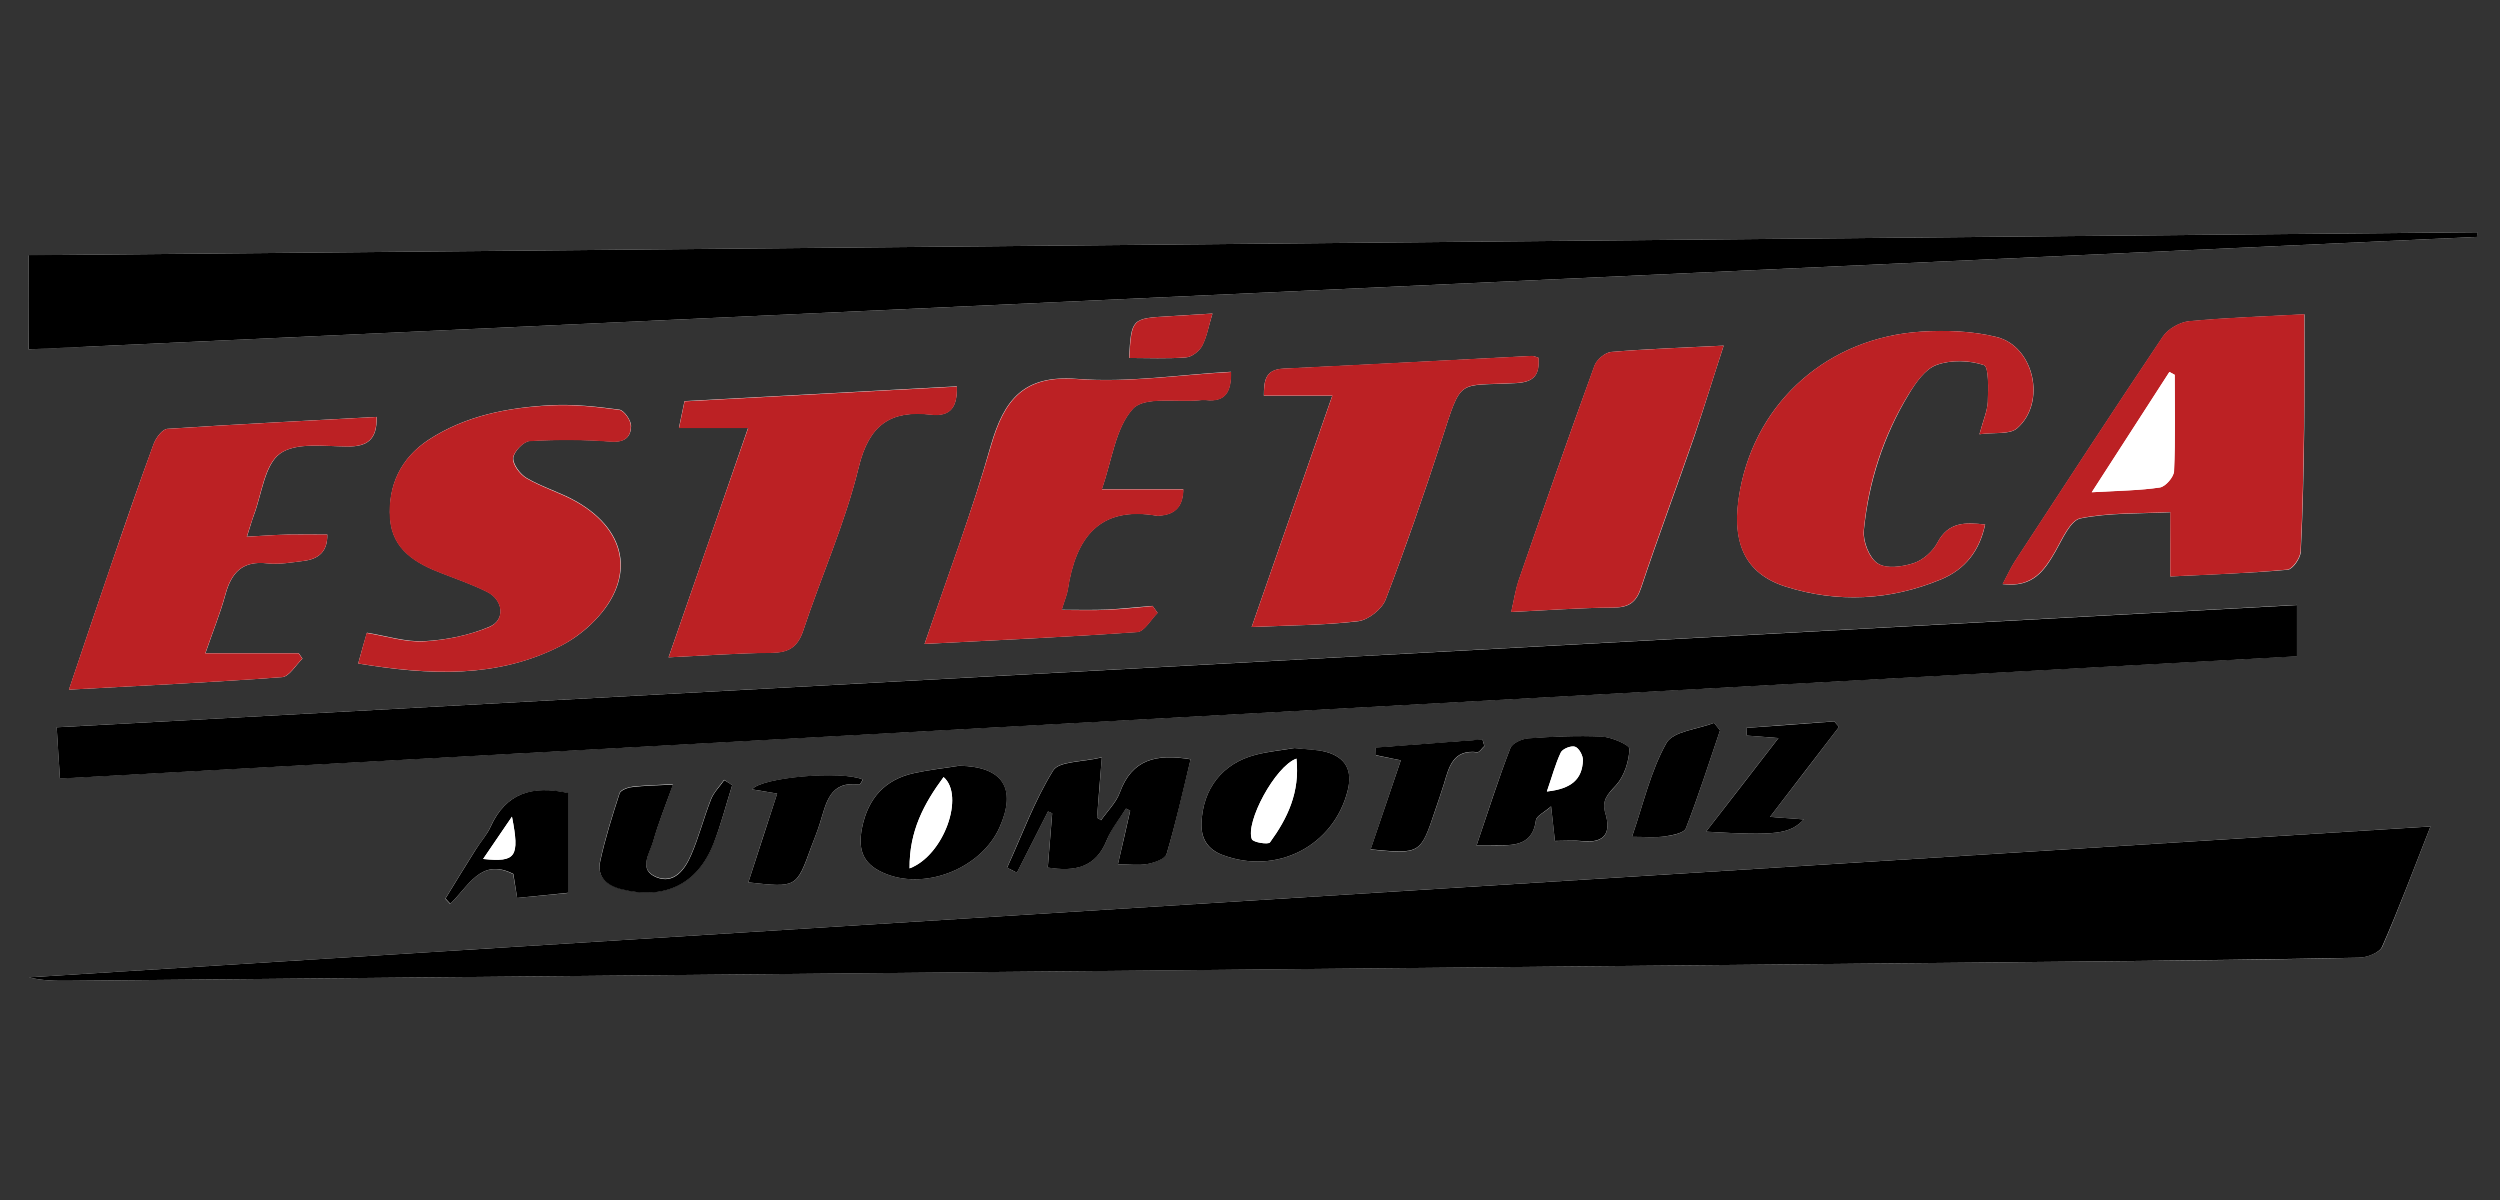 <?xml version="1.0" encoding="utf-8"?>
<!-- Generator: Adobe Illustrator 24.2.1, SVG Export Plug-In . SVG Version: 6.00 Build 0)  -->
<svg version="1.1" id="Capa_1" xmlns="http://www.w3.org/2000/svg" xmlns:xlink="http://www.w3.org/1999/xlink" x="0px" y="0px"
	 viewBox="0 0 600 288" style="enable-background:new 0 0 600 288;" xml:space="preserve">
<rect x="0" y="0" width="600" height="288" fill="#333333" stroke="none"/>
<style type="text/css">
	.st0{fill:#FFFFFF;}
	.st1{fill:#BC2124;}
</style>
<g>
	<path class="st0" d="M583.32,198.35c-192.84,12.13-384.62,24.17-576.4,36.21c3.27,0.83,6.6,0.88,9.87,0.83
		c162.31-1.57,324.57-3.09,486.88-4.66c20.8-0.18,41.65-0.42,62.45-0.88c1.94-0.05,4.98-1.2,5.63-2.63
		C575.71,218.19,579.17,208.87,583.32,198.35z M6.87,83.84C233.25,73.42,368.8,67.22,594.62,56.85c0-0.37,0-0.74-0.05-1.11
		c-225.91,2.12-361.51,3.4-587.7,5.52C6.92,70.02,6.87,74.94,6.87,83.84z M13.61,174.55c0.28,4.61,0.51,8.21,0.78,12.27
		c179.56-9.82,358.33-19.56,536.87-29.33c0-4.47,0-8.21,0-12.31C371.89,155,193.12,164.73,13.61,174.55z M520.87,138.35
		c9.92-0.51,19.1-0.78,28.18-1.61c1.2-0.09,3.09-2.77,3.14-4.34c0.51-9.92,0.69-19.83,0.83-29.75c0.09-8.76,0.05-17.53,0.05-27.21
		c-9.04,0.51-18.36,0.78-27.63,1.66c-2.26,0.23-5.12,1.84-6.36,3.74c-11.99,17.85-23.71,35.88-35.47,53.87
		c-1.01,1.57-1.8,3.32-2.95,5.49c7.29,0.88,10.01-3.27,12.68-7.89c1.66-2.91,3.55-7.38,6-7.89c6.87-1.38,14.07-1.11,21.59-1.48
		C520.87,128.2,520.87,132.77,520.87,138.35z M85.97,159.24c17.2,2.86,33.35,3.6,48.71-4.29c2.58-1.34,5.03-3.09,7.15-5.12
		c10.7-10.19,9.32-22.14-3.46-29.47c-3.78-2.17-8.16-3.41-11.95-5.63c-1.57-0.92-3.32-3.27-3.23-4.84c0.14-1.52,2.49-4.01,3.97-4.06
		c6.5-0.37,13.05-0.37,19.56,0.14c3.27,0.23,4.7-1.15,4.75-3.74c0-1.34-1.66-3.74-2.81-3.92c-5.44-0.74-10.98-1.34-16.42-1.06
		c-10.33,0.55-20.48,2.49-29.38,8.3c-6.69,4.43-9.78,11.02-9.22,18.86c0.51,7.47,6.18,10.79,12.5,13.19
		c3.6,1.38,7.24,2.68,10.7,4.38c3.97,1.94,4.57,6.78,0.65,8.44c-4.89,2.08-10.38,3.18-15.68,3.46c-4.43,0.23-8.95-1.25-13.74-2.03
		C87.36,154.26,86.76,156.33,85.97,159.24z M78.55,128.29c-3.27,0-6.37-0.05-9.46,0c-3.09,0.09-6.18,0.32-9.82,0.51
		c0.69-2.12,1.11-3.69,1.66-5.17c1.94-5.12,2.58-12.04,6.27-14.76c3.78-2.77,10.61-1.75,16.14-1.71c4.75,0.05,7.2-1.57,7.06-7.1
		c-16.83,0.92-33.53,1.75-50.23,2.86c-1.2,0.09-2.72,2.12-3.27,3.6c-3.55,9.64-6.92,19.37-10.24,29.15
		c-3.32,9.69-6.6,19.42-10.1,29.84c17.76-0.97,34.45-1.75,51.15-3c1.75-0.14,3.27-2.91,4.89-4.43c-0.28-0.42-0.6-0.88-0.88-1.29
		c-7.2,0-14.39,0-22.42,0c1.75-5.12,3.55-9.5,4.8-14.07c1.43-5.3,4.11-8.21,10.05-7.52c2.86,0.32,5.86-0.23,8.81-0.6
		C76.43,134.15,78.64,132.4,78.55,128.29z M221.9,154.54c17.62-0.92,34.32-1.66,51.01-2.86c1.75-0.14,3.27-3,4.89-4.61
		c-0.42-0.55-0.78-1.11-1.2-1.66c-3.6,0.28-7.24,0.69-10.84,0.88c-3.51,0.14-7.01,0.05-10.98,0.05c0.74-2.44,1.29-3.64,1.48-4.89
		c1.89-12.31,7.47-20.16,21.49-17.67c0.18,0.05,0.37-0.05,0.55-0.05c3.97-0.28,5.63-2.49,5.67-6.32c-6.46,0-12.59,0-19.56,0
		c2.49-7.01,3.27-14.71,7.47-19.33c2.77-3,10.42-1.52,15.87-2.03c0.55-0.05,1.11-0.14,1.66-0.05c4.7,0.51,6.13-2.03,6-6.78
		c-12.36,0.69-24.72,2.68-36.9,1.71c-12.87-1.01-17.53,4.98-20.71,15.96C233.34,122.76,227.48,138.21,221.9,154.54z M475.07,104.22
		c3.64-0.51,7.24,0.14,9.04-1.43c7.1-6.13,4.11-19.69-4.94-21.91c-5.77-1.43-12.04-1.66-17.99-1.29
		c-22.32,1.43-39.53,16.6-43.54,37.91c-2.35,12.5,0.97,20.11,10.93,23.29c12.5,3.97,25.04,3.32,37.22-1.71
		c5.81-2.4,9.32-6.83,10.65-13.19c-4.8-0.55-8.81-0.65-11.44,4.34c-1.11,2.12-3.46,4.2-5.72,4.94c-2.72,0.88-6.6,1.43-8.63,0.05
		c-2.03-1.34-3.55-5.3-3.32-7.93c1.15-11.62,4.7-22.65,10.79-32.7c1.66-2.77,3.92-6.04,6.69-7.01c3.41-1.25,7.89-1.11,11.35,0.05
		c1.2,0.42,1.01,5.72,0.92,8.81C476.96,98.68,475.95,100.89,475.07,104.22z M160.46,157.76c8.67-0.42,16.7-1.01,24.77-1.11
		c4.11-0.05,6.23-1.38,7.56-5.4c4.34-13.05,10.05-25.78,13.28-39.07c2.49-10.29,7.66-13.79,17.39-12.68
		c4.89,0.55,6.32-2.12,6.18-6.78c-21.95,1.2-43.59,2.35-65.36,3.55c-0.46,2.21-0.83,4.06-1.34,6.41c5.77,0,10.93,0,16.6,0
		C173.15,121.33,166.87,139.32,160.46,157.76z M300.4,150.48c9.46-0.42,17.57-0.42,25.55-1.38c2.44-0.32,5.72-2.91,6.6-5.21
		c4.8-12.5,9.18-25.18,13.33-37.96c5.03-15.54,3.64-13.19,17.94-13.98c4.43-0.23,5.72-2.08,5.4-6.09c-0.6-0.18-1.15-0.46-1.66-0.42
		c-19.83,1.01-39.67,2.12-59.54,3.04c-4.43,0.23-4.66,2.95-4.7,6.5c5.4,0,10.47,0,16.42,0C313.32,113.39,307.04,131.38,300.4,150.48
		z M413.68,82.95c-9.78,0.51-18.4,0.78-26.98,1.52c-1.48,0.14-3.51,1.89-4.01,3.32c-6.23,17.07-12.22,34.22-18.17,51.43
		c-0.78,2.31-1.15,4.75-1.8,7.66c8.67-0.42,16.56-1.01,24.45-1.06c3.74,0,5.53-1.2,6.73-4.8c4.06-12.18,8.58-24.21,12.78-36.39
		C409.02,97.71,411.14,90.7,413.68,82.95z M268.3,207.44c2.72,0,4.98,0.32,7.06-0.09c1.71-0.32,4.24-1.25,4.61-2.4
		c2.21-7.47,3.87-15.13,5.77-22.74c-8.16-1.38-14.07-0.05-16.97,7.93c-0.88,2.44-3,4.47-4.52,6.69c-0.32-0.18-0.65-0.37-0.97-0.6
		c0.37-4.43,0.74-8.86,1.15-14.48c-4.75,1.15-10.29,0.88-11.67,3.14c-4.52,7.29-7.52,15.5-11.07,23.34c0.78,0.42,1.57,0.83,2.35,1.2
		c2.49-4.89,4.98-9.78,7.47-14.71c0.32,0.14,0.69,0.32,1.01,0.46c-0.37,4.34-0.69,8.63-1.06,13.01c6.55,1.06,11.53,0,14.16-6.6
		c1.06-2.72,3.04-5.07,4.61-7.56c0.32,0.18,0.65,0.32,1.01,0.51C270.33,198.63,269.36,202.73,268.3,207.44z M354.37,202.92
		c2.17,0,3.6,0,5.07,0c4.38,0,8.39-0.32,9.18-6.04c0.14-1.06,1.98-1.84,3.64-3.32c0.42,3.51,0.65,5.81,0.92,8.3
		c2.49,0,4.66-0.18,6.83,0.05c5.26,0.51,6.64-2.17,5.3-6.6c-1.01-3.23,0.51-4.61,2.54-6.83c1.98-2.17,3.09-5.72,3.23-8.72
		c0.05-0.92-4.24-2.86-6.64-2.95c-5.86-0.32-11.72,0-17.57,0.42c-1.57,0.09-3.92,1.15-4.38,2.35
		C359.58,187.01,357.13,194.71,354.37,202.92z M230.25,183.78c-3.6,0.55-7.29,0.97-10.84,1.75c-7.01,1.52-11.07,6.04-12.5,13.05
		c-1.2,5.81,0.51,9.18,5.95,11.25c9.78,3.74,22.74-1.66,27.03-11.25C244.04,189.17,240.63,183.96,230.25,183.78z M310.69,179.53
		c-2.81,0.46-6.13,0.78-9.32,1.61c-8.03,2.08-12.68,8.16-13.01,16.37c-0.14,3.78,1.43,6.32,4.98,7.66
		c13.01,4.98,26.8-2.12,30.12-15.5c1.15-4.75-0.51-7.93-5.21-9.22C315.99,179.86,313.55,179.9,310.69,179.53z M124.12,215.51
		c4.06-0.42,7.98-0.78,12.22-1.2c0-4.52,0-8.39,0-12.22c0-3.97,0-7.93,0-11.72c-8.72-1.94-14.99,0.05-18.63,8.07
		c-0.88,1.98-2.44,3.69-3.6,5.53c-2.44,3.87-4.84,7.79-7.24,11.72c0.37,0.42,0.78,0.83,1.15,1.25c4.34-4.01,7.29-11.21,15.13-7.15
		C123.43,211.41,123.75,213.2,124.12,215.51z M175.73,188.44c-0.65-0.42-1.29-0.83-1.94-1.29c-1.06,1.52-2.44,2.91-3.14,4.57
		c-1.75,4.43-2.91,9.09-4.8,13.42c-1.48,3.46-4.11,7.06-8.35,5.3c-4.43-1.8-1.57-5.72-0.74-8.63c1.25-4.43,3.04-8.72,4.75-13.61
		c-3.92,0.23-6.83,0.28-9.73,0.6c-1.11,0.14-2.81,0.74-3.09,1.52c-1.75,5.4-3.46,10.79-4.66,16.33c-0.78,3.64,1.43,5.67,4.98,6.64
		c10.33,2.72,18.36-1.01,22.23-10.93C173.06,197.89,174.25,193.09,175.73,188.44z M409.44,199.6c16.83,1.01,20.11,0.6,23.48-2.95
		c-2.4-0.18-4.66-0.32-8.12-0.6c5.95-7.7,11.25-14.67,16.56-21.59c-0.37-0.46-0.78-0.88-1.15-1.34c-7.01,0.51-14.07,1.01-21.08,1.57
		c0.05,0.6,0.05,1.25,0.09,1.84c2.21,0.18,4.43,0.37,7.61,0.6C420.97,184.75,415.52,191.71,409.44,199.6z M336.19,182.49
		c-2.54,7.52-4.89,14.39-7.24,21.4c11.95,1.15,11.95,1.15,15.54-9.5c0.69-2.08,1.43-4.15,2.08-6.27c1.2-4.06,2.21-8.26,7.98-7.56
		c0.51,0.05,1.15-0.97,1.71-1.48c-0.14-0.51-0.28-1.06-0.46-1.57c-8.53,0.65-17.07,1.29-25.6,1.94c0,0.6,0.05,1.25,0.05,1.84
		C331.95,181.61,333.66,181.98,336.19,182.49z M179.6,211.77c11.58,1.29,11.58,1.29,15.08-8.44c0.69-1.89,1.48-3.78,2.08-5.67
		c1.52-4.75,2.21-10.29,9.46-9.36c0.23,0.05,0.6-0.78,0.88-1.2c-4.98-2.21-24.49-0.51-26.57,2.35c1.94,0.32,3.78,0.65,6,1.01
		C184.08,197.85,181.86,204.76,179.6,211.77z M391.68,200.84c3.14,0,5.49,0.23,7.84-0.09c1.8-0.23,4.61-0.78,5.07-1.94
		c3.04-7.75,5.53-15.68,8.21-23.52c-0.46-0.6-0.97-1.2-1.43-1.8c-3.92,1.52-9.82,1.98-11.44,4.84
		C396.15,185.07,394.4,192.96,391.68,200.84z M290.99,75.25c-3.83,0.23-7.1,0.46-10.38,0.65c-9.04,0.51-9.09,0.55-9.64,10.01
		c4.57,0,9.13,0.23,13.65-0.14c1.38-0.09,3.18-1.48,3.87-2.77C289.65,80.78,290.07,78.2,290.99,75.25z"/>
	<path d="M583.32,198.35c-4.15,10.52-7.61,19.79-11.62,28.87c-0.65,1.48-3.69,2.63-5.63,2.63c-20.8,0.42-41.65,0.65-62.45,0.88
		c-162.31,1.57-324.57,3.14-486.88,4.66c-3.27,0.05-6.55,0-9.87-0.83C198.7,222.52,390.53,210.48,583.32,198.35z"/>
	<path d="M6.87,61.26c196.04-1.84,391.89-3.68,587.75-5.52c0,0.37,0,0.74,0.05,1.11c-195.83,9-391.66,18-587.79,26.99"/>
	<path d="M6.87,61.26C36.97,60.98,8.07,65.34,6.87,61.26"/>
	<path d="M6.87,83.84c0-8.9,0-13.82,0-22.58"/>
	<path d="M6.87,83.84C9.63,83.44,36.97,82.46,6.87,83.84"/>
	<path d="M13.61,174.55c179.51-9.78,358.33-19.56,537.66-29.33c0,4.11,0,7.84,0,12.31c-178.5,9.73-357.27,19.51-536.87,29.33
		C14.12,182.72,13.88,179.17,13.61,174.55z"/>
	<path class="st1" d="M520.87,138.35c0-5.63,0-10.15,0-15.45c-7.52,0.37-14.71,0.09-21.59,1.48c-2.44,0.51-4.34,4.94-6,7.89
		c-2.68,4.61-5.4,8.76-12.68,7.89c1.15-2.17,1.94-3.92,2.95-5.49c11.76-17.99,23.48-36.02,35.47-53.87
		c1.25-1.89,4.11-3.51,6.36-3.74c9.27-0.88,18.59-1.15,27.63-1.66c0,9.73,0.09,18.45-0.05,27.21c-0.14,9.92-0.32,19.83-0.83,29.75
		c-0.09,1.57-1.94,4.2-3.14,4.34C539.96,137.56,530.83,137.89,520.87,138.35z M521.93,89.96c-0.42-0.23-0.83-0.46-1.29-0.69
		c-5.95,9.22-11.9,18.4-18.63,28.87c6.64-0.42,11.53-0.42,16.37-1.15c1.34-0.23,3.32-2.49,3.37-3.92
		C522.11,105.37,521.93,97.67,521.93,89.96z"/>
	<path class="st1" d="M85.97,159.24c0.78-2.91,1.38-4.98,2.03-7.33c4.75,0.78,9.27,2.26,13.74,2.03c5.3-0.32,10.79-1.43,15.68-3.46
		c3.92-1.66,3.37-6.5-0.65-8.44c-3.46-1.71-7.1-3-10.7-4.38c-6.32-2.4-11.95-5.67-12.5-13.19c-0.55-7.84,2.54-14.48,9.22-18.86
		c8.86-5.81,19-7.79,29.38-8.3c5.44-0.28,10.98,0.32,16.42,1.06c1.15,0.14,2.86,2.54,2.81,3.92c0,2.58-1.43,3.97-4.75,3.74
		c-6.5-0.51-13.05-0.51-19.56-0.14c-1.48,0.09-3.83,2.58-3.97,4.06c-0.14,1.57,1.66,3.92,3.23,4.84c3.78,2.21,8.12,3.46,11.95,5.63
		c12.78,7.33,14.11,19.28,3.46,29.47c-2.12,1.98-4.57,3.78-7.15,5.12C119.28,162.84,103.18,162.05,85.97,159.24z"/>
	<path class="st1" d="M78.55,128.29c0.09,4.11-2.12,5.86-5.63,6.32c-2.91,0.37-5.9,0.92-8.81,0.6c-6-0.69-8.62,2.26-10.05,7.52
		c-1.25,4.57-3.04,8.95-4.8,14.07c8.03,0,15.22,0,22.42,0c0.28,0.42,0.6,0.88,0.88,1.29c-1.61,1.52-3.18,4.29-4.89,4.43
		c-16.7,1.25-33.39,2.03-51.15,3c3.55-10.47,6.78-20.16,10.1-29.84c3.37-9.73,6.69-19.46,10.24-29.15c0.55-1.43,2.08-3.51,3.27-3.6
		c16.7-1.11,33.39-1.94,50.23-2.86c0.14,5.53-2.31,7.1-7.06,7.1c-5.49-0.05-12.31-1.06-16.14,1.71c-3.74,2.72-4.34,9.69-6.27,14.76
		c-0.55,1.52-0.97,3.04-1.66,5.17c3.69-0.18,6.78-0.46,9.82-0.51C72.18,128.25,75.27,128.29,78.55,128.29z"/>
	<path class="st1" d="M221.9,154.54c5.53-16.33,11.39-31.78,15.96-47.6c3.18-10.98,7.84-16.97,20.71-15.96
		c12.13,0.92,24.54-1.01,36.9-1.71c0.14,4.75-1.34,7.33-6,6.78c-0.55-0.05-1.11,0-1.66,0.05c-5.44,0.51-13.15-0.97-15.87,2.03
		c-4.2,4.61-5.03,12.27-7.47,19.33c6.96,0,13.1,0,19.56,0c-0.05,3.83-1.66,6.04-5.67,6.32c-0.18,0-0.37,0.09-0.55,0.05
		c-14.02-2.49-19.6,5.35-21.49,17.67c-0.18,1.25-0.74,2.44-1.48,4.89c3.97,0,7.47,0.14,10.98-0.05c3.6-0.14,7.24-0.55,10.84-0.88
		c0.42,0.55,0.78,1.11,1.2,1.66c-1.61,1.61-3.18,4.47-4.89,4.61C256.26,152.88,239.56,153.61,221.9,154.54z"/>
	<path class="st1" d="M475.07,104.22c0.88-3.27,1.89-5.53,1.98-7.79c0.14-3.04,0.28-8.39-0.92-8.81c-3.46-1.2-7.93-1.29-11.35-0.05
		c-2.72,0.97-4.98,4.29-6.69,7.01c-6.13,10.01-9.69,21.03-10.79,32.7c-0.28,2.63,1.25,6.6,3.32,7.93c2.03,1.34,5.95,0.83,8.63-0.05
		c2.26-0.74,4.61-2.81,5.72-4.94c2.63-4.98,6.69-4.89,11.44-4.34c-1.38,6.41-4.89,10.84-10.65,13.19
		c-12.18,5.03-24.72,5.67-37.22,1.71c-9.96-3.18-13.33-10.84-10.93-23.29c4.06-21.31,21.22-36.48,43.54-37.91
		c5.95-0.37,12.22-0.14,17.99,1.29c9.04,2.21,12.04,15.77,4.94,21.91C482.36,104.31,478.71,103.71,475.07,104.22z"/>
	<path class="st1" d="M160.46,157.76c6.41-18.45,12.64-36.44,19.1-55.02c-5.67,0-10.84,0-16.6,0c0.51-2.35,0.88-4.2,1.34-6.41
		c21.82-1.2,43.45-2.35,65.36-3.55c0.14,4.66-1.29,7.33-6.18,6.78c-9.73-1.15-14.9,2.4-17.39,12.68
		c-3.23,13.33-8.95,26.01-13.28,39.07c-1.34,4.01-3.46,5.35-7.56,5.4C177.16,156.75,169.13,157.35,160.46,157.76z"/>
	<path class="st1" d="M300.4,150.48c6.64-19.1,12.91-37.08,19.37-55.53c-5.95,0-11.02,0-16.42,0c0-3.55,0.28-6.32,4.7-6.5
		c19.83-0.97,39.67-2.03,59.54-3.04c0.51-0.05,1.01,0.28,1.66,0.42c0.32,4.01-0.92,5.86-5.4,6.09c-14.3,0.78-12.87-1.57-17.94,13.98
		c-4.15,12.73-8.53,25.41-13.33,37.96c-0.88,2.31-4.15,4.94-6.6,5.21C317.97,150.06,309.86,150.06,300.4,150.48z"/>
	<path class="st1" d="M413.68,82.95c-2.54,7.79-4.66,14.76-7.06,21.68c-4.2,12.13-8.72,24.17-12.78,36.39c-1.2,3.6-3,4.75-6.73,4.8
		c-7.89,0.05-15.77,0.65-24.45,1.06c0.69-2.91,1.01-5.4,1.8-7.66c5.95-17.16,11.99-34.32,18.17-51.43c0.51-1.48,2.58-3.18,4.01-3.32
		C395.28,83.74,403.9,83.46,413.68,82.95z"/>
	<path d="M268.3,207.44c1.11-4.7,2.03-8.81,2.95-12.87c-0.32-0.18-0.65-0.32-1.01-0.51c-1.57,2.54-3.51,4.89-4.61,7.56
		c-2.63,6.6-7.61,7.66-14.16,6.6c0.37-4.38,0.69-8.67,1.06-13.01c-0.32-0.14-0.69-0.32-1.01-0.46c-2.49,4.89-4.98,9.78-7.47,14.71
		c-0.78-0.42-1.57-0.83-2.35-1.2c3.6-7.84,6.55-16.05,11.07-23.34c1.43-2.26,6.96-1.98,11.67-3.14c-0.46,5.58-0.83,10.01-1.15,14.48
		c0.32,0.18,0.65,0.37,0.97,0.6c1.52-2.21,3.64-4.24,4.52-6.69c2.91-7.98,8.81-9.32,16.97-7.93c-1.84,7.66-3.55,15.27-5.77,22.74
		c-0.37,1.2-2.91,2.08-4.61,2.4C273.23,207.76,270.97,207.44,268.3,207.44z"/>
	<path d="M354.37,202.92c2.81-8.21,5.21-15.91,8.12-23.38c0.46-1.2,2.81-2.26,4.38-2.35c5.86-0.42,11.72-0.69,17.57-0.42
		c2.4,0.14,6.69,2.03,6.64,2.95c-0.14,3-1.25,6.55-3.23,8.72c-2.03,2.21-3.51,3.6-2.54,6.83c1.34,4.43-0.05,7.1-5.3,6.6
		c-2.17-0.23-4.34-0.05-6.83-0.05c-0.28-2.49-0.55-4.8-0.92-8.3c-1.71,1.48-3.51,2.31-3.64,3.32c-0.74,5.77-4.8,6.09-9.18,6.04
		C357.96,202.92,356.49,202.92,354.37,202.92z M371.25,189.96c5.9-0.65,8.49-2.95,8.63-7.52c0.05-1.11-0.92-2.91-1.89-3.23
		c-0.92-0.32-3,0.51-3.41,1.38C373.28,183.36,372.49,186.41,371.25,189.96z"/>
	<path d="M230.25,183.78c10.42,0.18,13.84,5.4,9.64,14.81c-4.29,9.59-17.25,14.99-27.03,11.25c-5.44-2.08-7.15-5.44-5.95-11.25
		c1.43-7.01,5.49-11.53,12.5-13.05C222.96,184.75,226.6,184.38,230.25,183.78z M218.3,208.41c8.26-3.14,13.28-17.48,8.16-21.91
		C221.76,192.86,218.21,199.46,218.3,208.41z"/>
	<path d="M310.69,179.53c2.86,0.32,5.3,0.32,7.56,0.92c4.7,1.29,6.41,4.47,5.21,9.22c-3.32,13.38-17.11,20.48-30.12,15.5
		c-3.51-1.34-5.12-3.92-4.98-7.66c0.32-8.21,4.98-14.3,13.01-16.37C304.55,180.32,307.87,180.04,310.69,179.53z M311.15,182.07
		c-5.12,1.84-12.27,15.27-10.7,19.33c0.32,0.78,3.92,1.34,4.34,0.78C308.98,196.42,311.98,190.19,311.15,182.07z"/>
	<path d="M124.12,215.51c-0.37-2.31-0.65-4.06-0.92-5.77c-7.84-4.01-10.84,3.14-15.13,7.15c-0.37-0.42-0.78-0.83-1.15-1.25
		c2.4-3.92,4.8-7.84,7.24-11.72c1.15-1.89,2.72-3.55,3.6-5.53c3.64-8.03,9.92-10.01,18.63-8.07c0,3.78,0,7.75,0,11.72
		c0,3.87,0,7.7,0,12.22C132.1,214.73,128.18,215.1,124.12,215.51z M122.87,196c-2.63,3.83-4.61,6.78-6.92,10.15
		C123.84,206.98,124.76,205.69,122.87,196z"/>
	<path d="M175.73,188.44c-1.48,4.66-2.68,9.46-4.47,14.02c-3.87,9.87-11.9,13.61-22.23,10.93c-3.55-0.92-5.77-3-4.98-6.64
		c1.2-5.53,2.91-10.93,4.66-16.33c0.28-0.78,1.98-1.43,3.09-1.52c2.91-0.37,5.81-0.37,9.73-0.6c-1.75,4.89-3.51,9.18-4.75,13.61
		c-0.83,2.91-3.69,6.83,0.74,8.63c4.24,1.75,6.87-1.84,8.35-5.3c1.89-4.34,3.04-8.99,4.8-13.42c0.65-1.66,2.08-3.04,3.14-4.57
		C174.44,187.56,175.08,188.02,175.73,188.44z"/>
	<path d="M409.44,199.6c6.13-7.89,11.53-14.85,17.39-22.46c-3.23-0.28-5.44-0.42-7.61-0.6c-0.05-0.6-0.05-1.25-0.09-1.84
		c7.01-0.51,14.07-1.01,21.08-1.57c0.37,0.46,0.78,0.88,1.15,1.34c-5.3,6.92-10.65,13.84-16.56,21.59c3.46,0.23,5.72,0.42,8.12,0.6
		C429.55,200.2,426.27,200.61,409.44,199.6z"/>
	<path d="M336.19,182.49c-2.54-0.51-4.24-0.88-5.95-1.25c0-0.6-0.05-1.25-0.05-1.84c8.53-0.65,17.07-1.29,25.6-1.94
		c0.14,0.51,0.28,1.06,0.46,1.57c-0.6,0.51-1.2,1.57-1.71,1.48c-5.81-0.69-6.78,3.51-7.98,7.56c-0.65,2.12-1.38,4.2-2.08,6.27
		c-3.55,10.65-3.55,10.65-15.54,9.5C331.3,196.92,333.66,190,336.19,182.49z"/>
	<path d="M179.6,211.77c2.26-7.01,4.52-13.93,6.92-21.31c-2.21-0.37-4.11-0.69-6-1.01c2.12-2.91,21.59-4.61,26.57-2.35
		c-0.32,0.42-0.65,1.25-0.88,1.2c-7.2-0.97-7.93,4.57-9.46,9.36c-0.6,1.94-1.38,3.78-2.08,5.67
		C191.14,213.07,191.14,213.07,179.6,211.77z"/>
	<path d="M391.68,200.84c2.72-7.89,4.47-15.77,8.26-22.51c1.61-2.86,7.47-3.27,11.44-4.84c0.46,0.6,0.97,1.2,1.43,1.8
		c-2.68,7.89-5.21,15.82-8.21,23.52c-0.46,1.15-3.27,1.66-5.07,1.94C397.17,201.07,394.77,200.84,391.68,200.84z"/>
	<path class="st1" d="M290.99,75.25c-0.88,2.95-1.29,5.58-2.44,7.75c-0.69,1.29-2.49,2.68-3.87,2.77
		c-4.52,0.37-9.09,0.14-13.65,0.14c0.55-9.46,0.6-9.5,9.64-10.01C283.89,75.71,287.16,75.48,290.99,75.25z"/>
	<path class="st0" d="M521.93,89.96c0,7.7,0.18,15.41-0.14,23.11c-0.05,1.38-2.03,3.69-3.37,3.92c-4.84,0.74-9.73,0.78-16.37,1.15
		c6.73-10.47,12.68-19.65,18.63-28.87C521.1,89.5,521.52,89.73,521.93,89.96z"/>
	<path class="st0" d="M371.25,189.96c1.25-3.55,2.03-6.6,3.37-9.36c0.42-0.88,2.49-1.71,3.41-1.38c0.92,0.32,1.89,2.12,1.89,3.23
		C379.73,187.01,377.2,189.31,371.25,189.96z"/>
	<path class="st0" d="M218.3,208.41c-0.09-8.95,3.46-15.54,8.16-21.91C231.59,190.93,226.6,205.27,218.3,208.41z"/>
	<path class="st0" d="M311.15,182.07c0.88,8.12-2.17,14.34-6.37,20.11c-0.42,0.55-4.01,0-4.34-0.78
		C298.83,197.34,306.03,183.92,311.15,182.07z"/>
	<path class="st0" d="M122.87,196c1.89,9.69,0.97,10.98-6.92,10.15C118.26,202.78,120.24,199.83,122.87,196z"/>
</g>
<g>
</g>
<g>
</g>
<g>
</g>
<g>
</g>
<g>
</g>
<g>
</g>
</svg>
